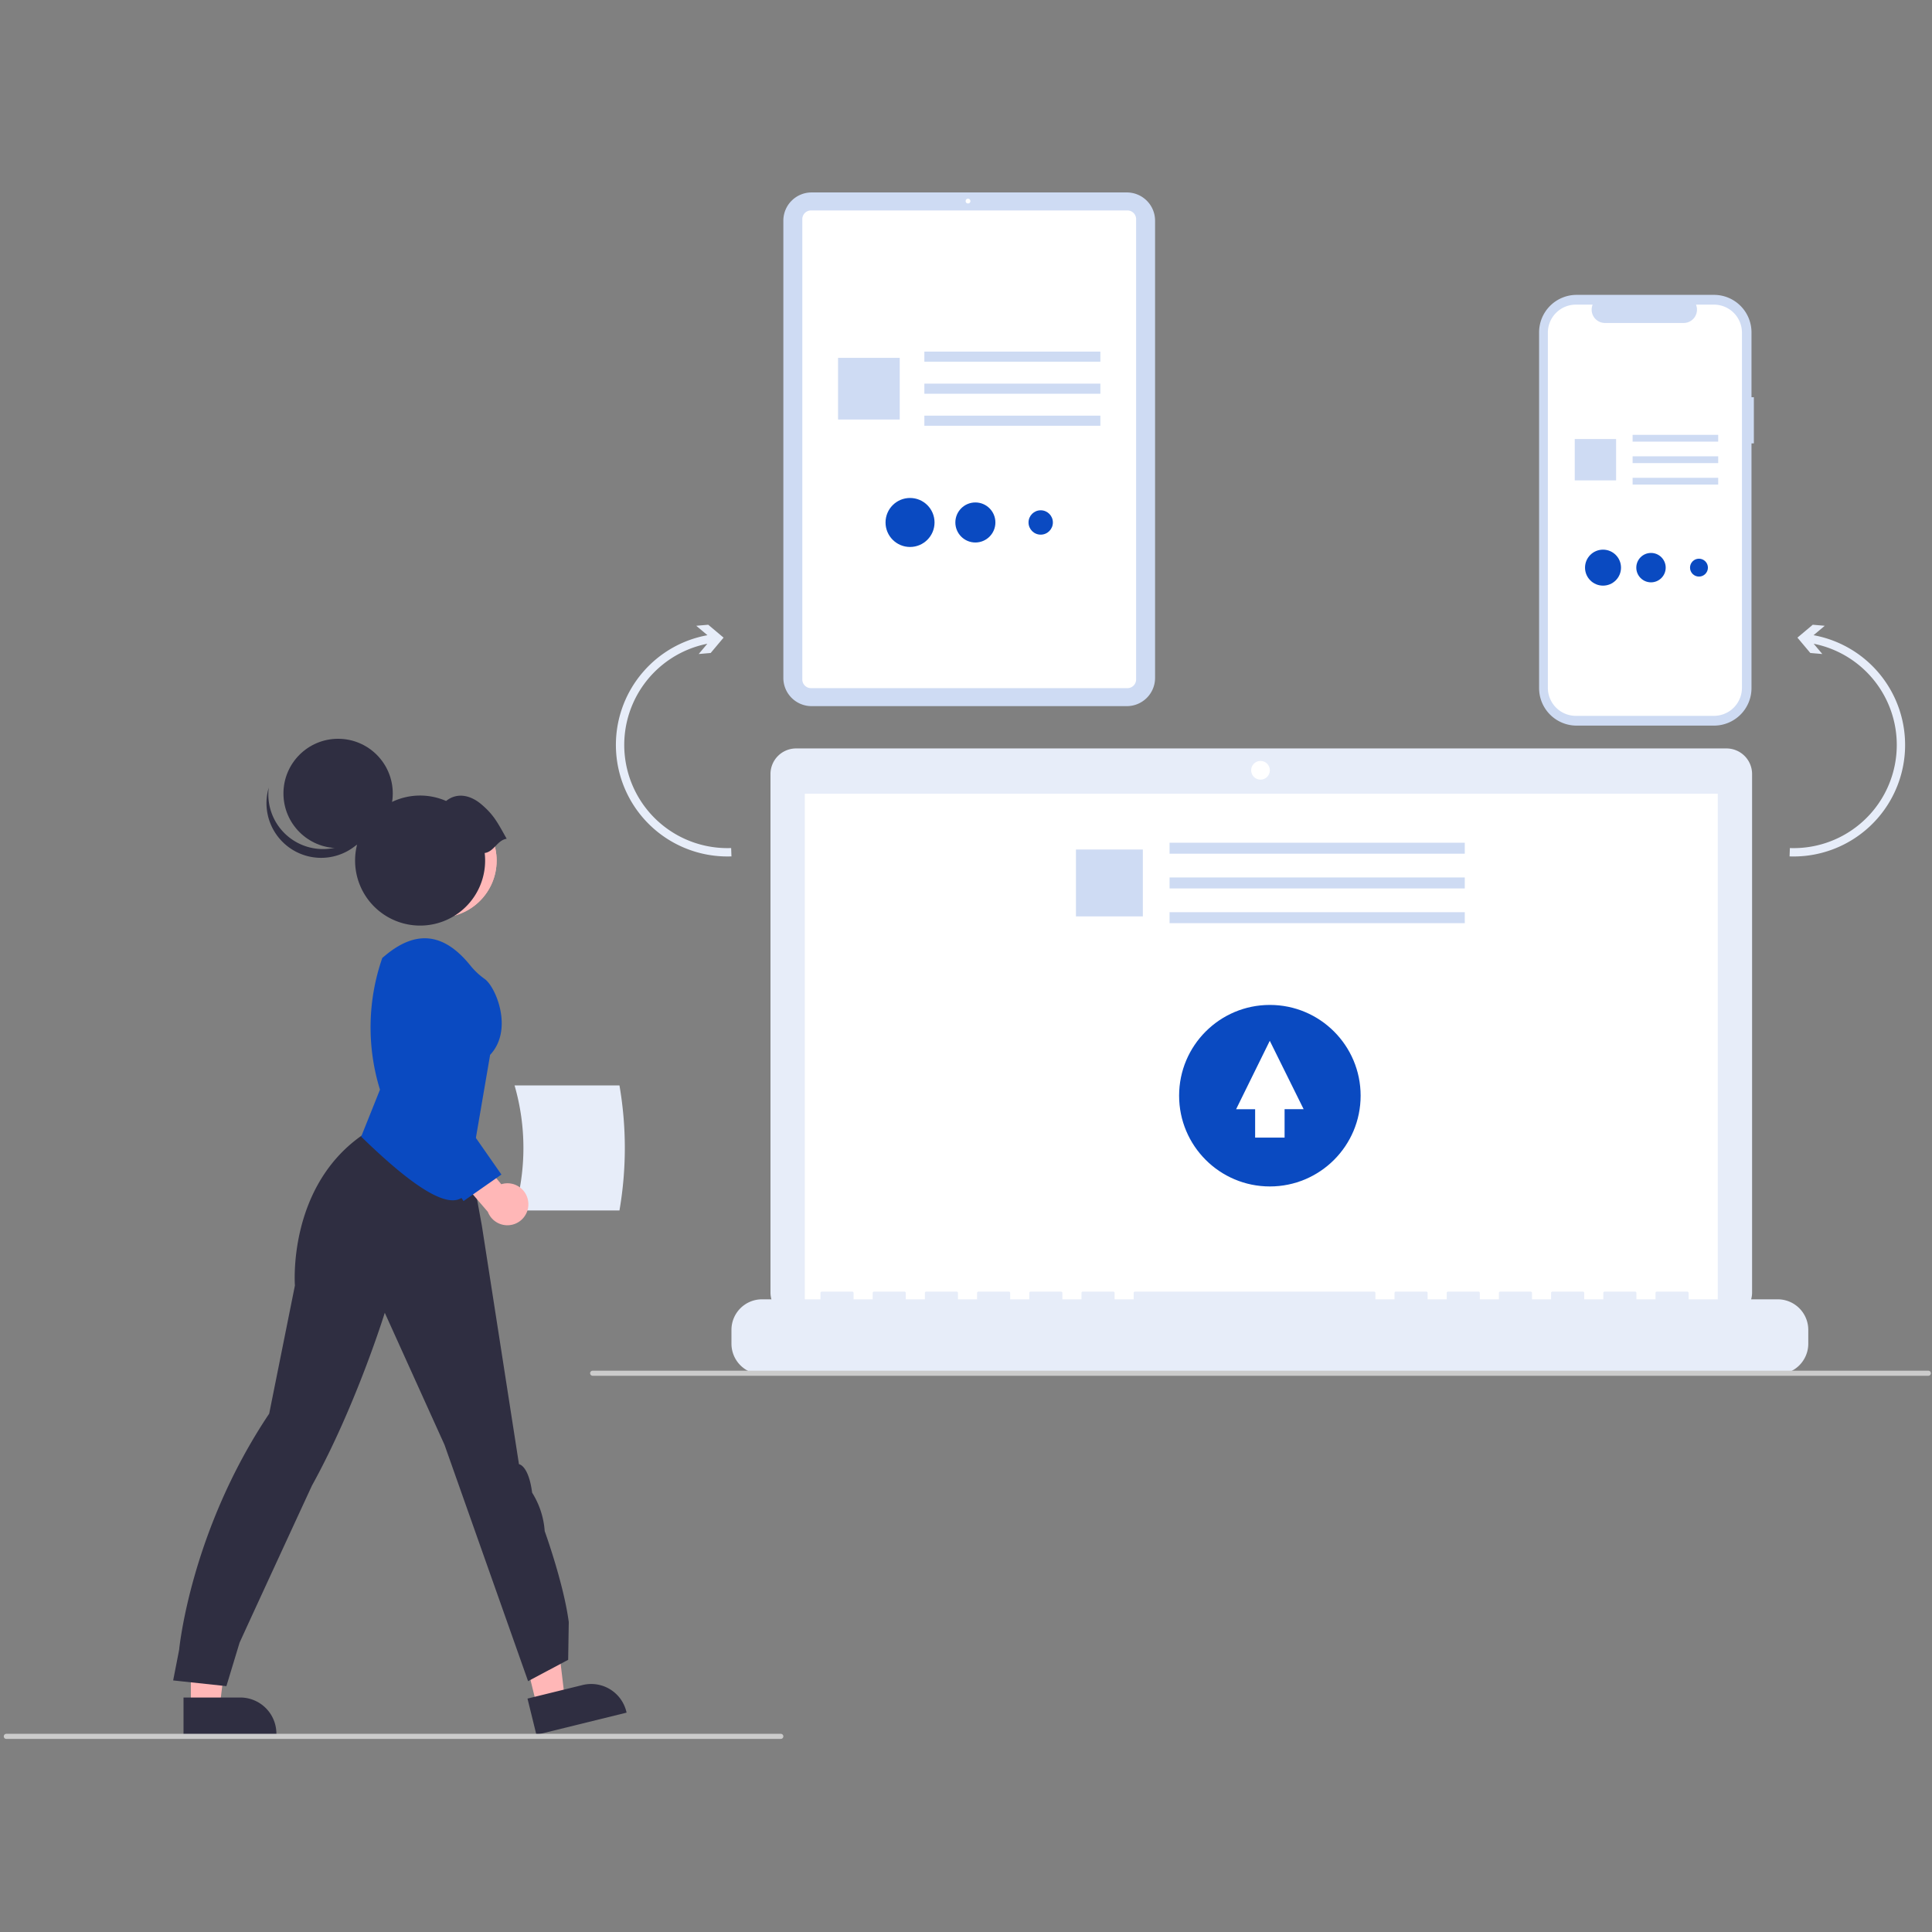 <svg xmlns="http://www.w3.org/2000/svg" xmlns:xlink="http://www.w3.org/1999/xlink" width="512" height="512" viewBox="0 0 512 512">
  <rect x="0" y="0" width="512" height="512" fill="#808080" stroke="none"/>
  <defs>
    <clipPath id="clip-path">
      <rect id="Rectangle_18538" data-name="Rectangle 18538" width="512" height="512" transform="translate(11742 -18172)" fill="#fff" stroke="#707070" stroke-width="1"/>
    </clipPath>
  </defs>
  <g id="woman_mobile_desktoptab" transform="translate(-11742 18172)" clip-path="url(#clip-path)">
    <g id="platform_adption" data-name="platform adption" transform="translate(11641.754 -18121)">
      <path id="Path_22145" data-name="Path 22145" d="M390.4,548.793h27.8a97.216,97.216,0,0,0,0-33.141H390.4A59.631,59.631,0,0,1,390.4,548.793Z" transform="translate(-153.792 -279.008)" fill="#e7edf9"/>
      <path id="Path_22146" data-name="Path 22146" d="M93.007,619.1h7.633l3.631-29.44H93.006Z" transform="translate(57.82 -217.746)" fill="#ffb7b7"/>
      <path id="Path_22147" data-name="Path 22147" d="M260.04,756.7h15.032a9.579,9.579,0,0,1,9.579,9.578v.312H260.04Z" transform="translate(-111.159 -357.842)" fill="#2f2e41"/>
      <path id="Path_22148" data-name="Path 22148" d="M225.854,617.829l7.411-1.824-3.508-29.455-10.939,2.693Z" transform="translate(16.673 -216.73)" fill="#ffb7b7"/>
      <path id="Path_22149" data-name="Path 22149" d="M395.5,755.244l14.6-3.592h0a9.58,9.58,0,0,1,11.59,7.013l.074.3-23.9,5.881Z" transform="translate(-155.463 -356.1)" fill="#2f2e41"/>
      <path id="Path_22150" data-name="Path 22150" d="M255.958,677.84l1.586-8.112s2.919-31.322,23.864-62.583l6.818-33.958s-2.025-25.7,17.518-39.618l6.025-4.15,21.124,1.211,4.879,26.71,9.83,63.2s2.537.238,3.488,7.546a21.979,21.979,0,0,1,3.33,10.187s5.031,13.879,6.379,24.1l-.159,10-10.623,5.66-22.141-62.617-15.836-35.006s-7.622,24.664-19.3,45.794c0,0-15.99,34.61-19.185,41.642l-3.488,11.508Z" transform="translate(-109.824 -283.51)" fill="#2f2e41"/>
      <circle id="Ellipse_1671" data-name="Ellipse 1671" cx="15.099" cy="15.099" r="15.099" transform="translate(201.663 161.965)" fill="#ffb7b7"/>
      <circle id="Ellipse_1672" data-name="Ellipse 1672" cx="15.099" cy="15.099" r="15.099" transform="translate(201.663 161.965)" fill="#ffb8b8"/>
      <path id="Path_22151" data-name="Path 22151" d="M330,510.279l4.984-12.45a56,56,0,0,1,.616-34.915h0l.954-.785c8.308-6.842,15.6-5.6,22.365,2.773h0a18.707,18.707,0,0,0,3.786,3.57c2.984,2.094,7.719,13.469,1.467,20.137l-5,29.172C359.7,533.887,348.016,527.822,330,510.279Z" transform="translate(-134.041 -260.058)" fill="#0a4ac1"/>
      <path id="Path_22152" data-name="Path 22152" d="M384.927,554.438a5.528,5.528,0,0,0-7.129-4.586l-8.092-9.7-7.094,3.48,11.62,13.538a5.558,5.558,0,0,0,10.695-2.732Z" transform="translate(-144.706 -287.02)" fill="#ffb7b7"/>
      <path id="Path_22153" data-name="Path 22153" d="M360.458,533.448,340.2,503.08l5.859-22.02a8.335,8.335,0,1,1,15,7.276l-7.015,14.49,16.454,23.6Z" transform="translate(-137.375 -266.158)" fill="#0a4ac1"/>
      <circle id="Ellipse_1673" data-name="Ellipse 1673" cx="14.485" cy="14.485" r="14.485" transform="translate(175.363 144.786)" fill="#2f2e41"/>
      <path id="Path_22154" data-name="Path 22154" d="M299.2,411.917a14.486,14.486,0,0,0,22.369-7.606,14.486,14.486,0,1,1-28.257-5.94A14.481,14.481,0,0,0,299.2,411.917Z" transform="translate(-121.843 -240.651)" fill="#2f2e41"/>
      <path id="Path_22155" data-name="Path 22155" d="M367.872,412.974c-2.529-4.527-3.5-6.418-6.757-9.171-2.883-2.435-6.43-3.15-9.29-.843a17.23,17.23,0,1,0,10.22,13.788C364.531,416.4,365.386,413.323,367.872,412.974Z" transform="translate(-133.353 -241.692)" fill="#2f2e41"/>
      <path id="Path_22156" data-name="Path 22156" d="M395.179,772.346H189.929a.673.673,0,1,1,0-1.346h205.25a.673.673,0,1,1,0,1.346Z" transform="translate(-88.009 -362.519)" fill="#cbcbcb"/>
      <path id="Path_22157" data-name="Path 22157" d="M932.7,194.461h-.627V177.278a9.945,9.945,0,0,0-9.945-9.945h-36.4a9.945,9.945,0,0,0-9.945,9.945v94.264a9.945,9.945,0,0,0,9.945,9.945h36.4a9.945,9.945,0,0,0,9.945-9.945V206.691h.627Z" transform="translate(-367.662 -140.191)" fill="#cedbf3"/>
      <path id="Path_22158" data-name="Path 22158" d="M923.246,171.178h-4.752a3.528,3.528,0,0,1-3.267,4.861H894.373a3.528,3.528,0,0,1-3.267-4.861h-4.438a7.427,7.427,0,0,0-7.427,7.427V272.73a7.427,7.427,0,0,0,7.427,7.427h36.579a7.427,7.427,0,0,0,7.427-7.427h0V178.6A7.427,7.427,0,0,0,923.246,171.178Z" transform="translate(-368.794 -141.448)" fill="#fff"/>
      <rect id="Rectangle_18525" data-name="Rectangle 18525" width="22.679" height="1.797" transform="translate(532.906 64.24)" fill="#cedbf3"/>
      <rect id="Rectangle_18526" data-name="Rectangle 18526" width="22.679" height="1.797" transform="translate(532.906 69.93)" fill="#cedbf3"/>
      <rect id="Rectangle_18527" data-name="Rectangle 18527" width="22.679" height="1.797" transform="translate(532.906 75.62)" fill="#cedbf3"/>
      <rect id="Rectangle_18528" data-name="Rectangle 18528" width="10.956" height="10.956" transform="translate(517.571 65.351)" fill="#cedbf3"/>
      <circle id="Ellipse_1674" data-name="Ellipse 1674" cx="4.768" cy="4.768" r="4.768" transform="translate(520.295 94.663)" fill="#0a4ac1"/>
      <circle id="Ellipse_1675" data-name="Ellipse 1675" cx="3.896" cy="3.896" r="3.896" transform="translate(533.881 95.534)" fill="#0a4ac1"/>
      <circle id="Ellipse_1676" data-name="Ellipse 1676" cx="2.37" cy="2.37" r="2.37" transform="translate(548.121 97.06)" fill="#0a4ac1"/>
      <path id="Path_22159" data-name="Path 22159" d="M669.209,263.133H585.642a7.479,7.479,0,0,1-7.471-7.471V134.471A7.479,7.479,0,0,1,585.642,127h83.567a7.479,7.479,0,0,1,7.471,7.471V255.662A7.479,7.479,0,0,1,669.209,263.133Z" transform="translate(-270.329 -127)" fill="#cedbf3"/>
      <path id="Path_22160" data-name="Path 22160" d="M671.8,260.683H587.935a2.306,2.306,0,0,1-2.3-2.3V136.386a2.306,2.306,0,0,1,2.3-2.3H671.8a2.306,2.306,0,0,1,2.3,2.3V258.38A2.306,2.306,0,0,1,671.8,260.683Z" transform="translate(-272.769 -129.317)" fill="#fff"/>
      <circle id="Ellipse_1677" data-name="Ellipse 1677" cx="0.636" cy="0.636" r="0.636" transform="translate(356.143 1.652)" fill="#fff"/>
      <rect id="Rectangle_18529" data-name="Rectangle 18529" width="46.643" height="2.68" transform="translate(345.211 42.18)" fill="#cedbf3"/>
      <rect id="Rectangle_18530" data-name="Rectangle 18530" width="46.643" height="2.68" transform="translate(345.211 50.667)" fill="#cedbf3"/>
      <rect id="Rectangle_18531" data-name="Rectangle 18531" width="46.643" height="2.68" transform="translate(345.211 59.153)" fill="#cedbf3"/>
      <rect id="Rectangle_18532" data-name="Rectangle 18532" width="16.341" height="16.341" transform="translate(322.34 43.837)" fill="#cedbf3"/>
      <circle id="Ellipse_1678" data-name="Ellipse 1678" cx="6.493" cy="6.493" r="6.493" transform="translate(334.922 80.967)" fill="#0a4ac1"/>
      <circle id="Ellipse_1679" data-name="Ellipse 1679" cx="5.306" cy="5.306" r="5.306" transform="translate(353.424 82.154)" fill="#0a4ac1"/>
      <circle id="Ellipse_1680" data-name="Ellipse 1680" cx="3.228" cy="3.228" r="3.228" transform="translate(372.815 84.232)" fill="#0a4ac1"/>
      <path id="Path_22161" data-name="Path 22161" d="M826.452,345.953H579.89a6.786,6.786,0,0,0-6.786,6.786V490.119a6.786,6.786,0,0,0,6.786,6.786H826.452a6.786,6.786,0,0,0,6.786-6.786V352.739A6.786,6.786,0,0,0,826.452,345.953Z" transform="translate(-268.672 -198.608)" fill="#e7edf9"/>
      <rect id="Rectangle_18533" data-name="Rectangle 18533" width="241.937" height="136.477" transform="translate(313.531 159.338)" fill="#fff"/>
      <circle id="Ellipse_1681" data-name="Ellipse 1681" cx="2.481" cy="2.481" r="2.481" transform="translate(431.811 150.653)" fill="#fff"/>
      <path id="Path_22162" data-name="Path 22162" d="M835.006,561.9H811.395v-1.7a.337.337,0,0,0-.337-.337h-8.1a.337.337,0,0,0-.337.337v1.7h-5.06v-1.7a.337.337,0,0,0-.337-.337h-8.1a.337.337,0,0,0-.337.337h0v1.7h-5.06v-1.7a.337.337,0,0,0-.337-.337h-8.1a.337.337,0,0,0-.337.337h0v1.7h-5.06v-1.7a.337.337,0,0,0-.337-.337h-8.1a.337.337,0,0,0-.337.337v1.7h-5.06v-1.7a.337.337,0,0,0-.337-.337h-8.1a.337.337,0,0,0-.337.337h0v1.7h-5.06v-1.7a.337.337,0,0,0-.337-.337h-8.1a.337.337,0,0,0-.337.337h0v1.7h-5.06v-1.7a.337.337,0,0,0-.337-.337H664.666a.337.337,0,0,0-.337.337h0v1.7h-5.06v-1.7a.337.337,0,0,0-.337-.337h-8.1a.337.337,0,0,0-.337.337h0v1.7h-5.06v-1.7a.337.337,0,0,0-.337-.337h-8.1a.337.337,0,0,0-.337.337h0v1.7h-5.06v-1.7a.337.337,0,0,0-.337-.337h-8.1a.337.337,0,0,0-.337.337h0v1.7h-5.06v-1.7a.337.337,0,0,0-.337-.337h-8.1a.337.337,0,0,0-.337.337h0v1.7h-5.06v-1.7a.337.337,0,0,0-.337-.337h-8.1a.337.337,0,0,0-.337.337v1.7h-5.06v-1.7a.337.337,0,0,0-.337-.337h-8.1a.337.337,0,0,0-.337.337h0v1.7H565.835a8.1,8.1,0,0,0-8.1,8.1v3.661a8.1,8.1,0,0,0,8.1,8.1H835.006a8.1,8.1,0,0,0,8.1-8.1V570A8.1,8.1,0,0,0,835.006,561.9Z" transform="translate(-263.647 -268.568)" fill="#e7edf9"/>
      <rect id="Rectangle_18534" data-name="Rectangle 18534" width="78.237" height="2.907" transform="translate(410.192 172.333)" fill="#cedbf3"/>
      <rect id="Rectangle_18535" data-name="Rectangle 18535" width="78.237" height="2.907" transform="translate(410.192 181.538)" fill="#cedbf3"/>
      <rect id="Rectangle_18536" data-name="Rectangle 18536" width="78.237" height="2.907" transform="translate(410.192 190.744)" fill="#cedbf3"/>
      <rect id="Rectangle_18537" data-name="Rectangle 18537" width="17.726" height="17.726" transform="translate(385.383 174.129)" fill="#cedbf3"/>
      <ellipse id="Ellipse_1682" data-name="Ellipse 1682" cx="24.052" cy="24.052" rx="24.052" ry="24.052" transform="translate(412.722 215.317)" fill="#0a4ac1"/>
      <path id="Path_22163" data-name="Path 22163" d="M584.072,345.958h-5.043l8.925-18.137,8.972,18.12h-5.047v7.54h-7.806Z" transform="translate(-151.203 -102.999)" fill="#fff"/>
      <path id="Path_22164" data-name="Path 22164" d="M519.326,309.877a29.467,29.467,0,0,1,17.164-9.862l-2.971-2.5,3.178-.275,4.067,3.418-3.418,4.067-3.178.275,2.29-2.723a27.341,27.341,0,0,0,6.312,54.141l.08,2.214a29.56,29.56,0,0,1-23.523-48.759Z" transform="translate(-248.762 -182.678)" fill="#e7edf9"/>
      <path id="Path_22165" data-name="Path 22165" d="M1005.023,330.157a29.56,29.56,0,0,1-30.6,28.478l.08-2.214a27.341,27.341,0,0,0,6.312-54.141L983.1,305l-3.178-.275-3.418-4.067,4.066-3.418,3.178.275-2.971,2.5a29.557,29.557,0,0,1,24.244,30.143Z" transform="translate(-399.922 -182.678)" fill="#e7edf9"/>
      <path id="Path_22166" data-name="Path 22166" d="M856.72,592.346H502.749a.673.673,0,1,1,0-1.346H856.72a.673.673,0,1,1,0,1.346Z" transform="translate(-245.442 -278.751)" fill="#cbcbcb"/>
    </g>
  </g>
</svg>
